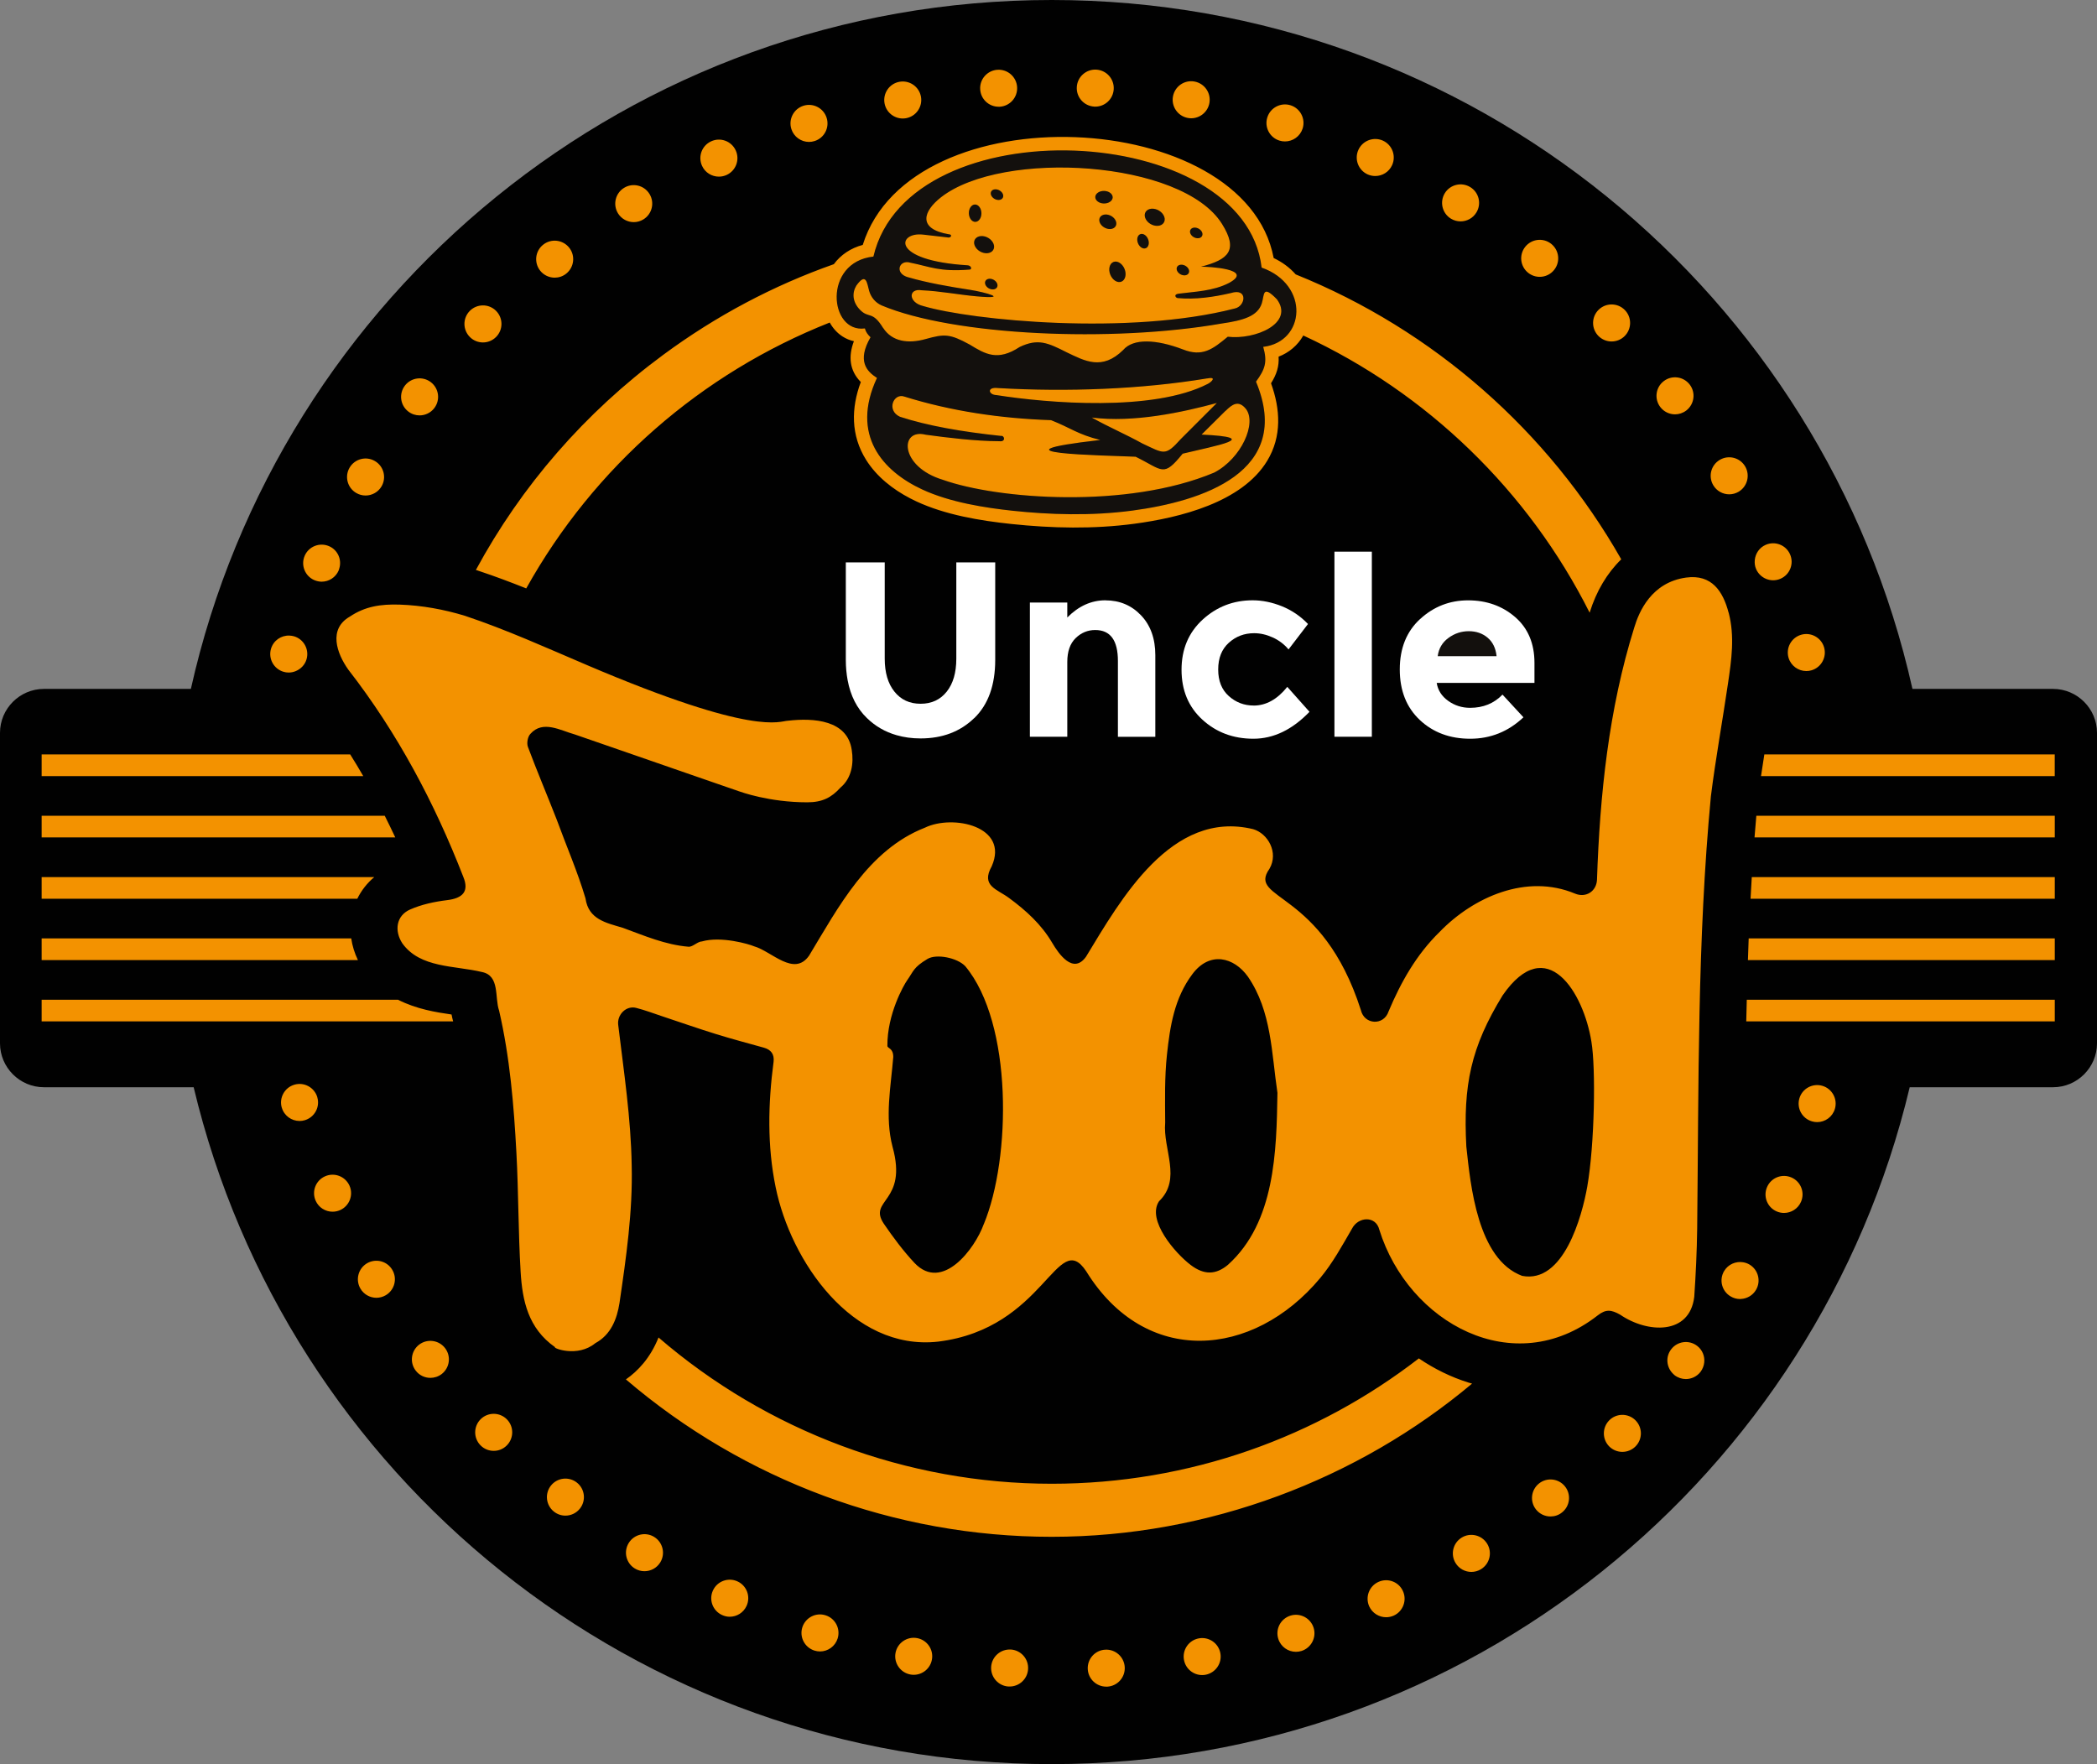<?xml version="1.0" encoding="UTF-8"?>
<svg id="Calque_1" data-name="Calque 1" xmlns="http://www.w3.org/2000/svg" viewBox="0 0 474.28 399">
  <rect x="0" y="0" width="474.28" height="399" fill="#808080" stroke="none"/>
  <defs>
    <style>
      .cls-1 {
        fill: none;
      }

      .cls-2 {
        fill: #010101;
      }

      .cls-3 {
        fill: #fff;
      }

      .cls-4 {
        fill: #f39200;
      }

      .cls-5 {
        fill: #13100d;
      }
    </style>
  </defs>
  <path class="cls-2" d="m464.34,155.81h-31.8C412.62,66.65,333.03,0,237.86,0S63.09,66.65,43.17,155.81H9.93c-5.46,0-9.93,4.47-9.93,9.93v70.23c0,5.46,4.47,9.93,9.93,9.93h33.87c20.92,87.8,99.86,153.09,194.06,153.09s173.14-65.29,194.06-153.09h32.43c5.46,0,9.93-4.47,9.93-9.93v-70.23c0-5.46-4.47-9.93-9.93-9.93Z"/>
  <path class="cls-5" d="m325.16,148.4h13.31c-.19-1.81-.87-3.2-2.03-4.17-1.17-.98-2.59-1.47-4.26-1.47s-3.21.51-4.6,1.52c-1.39,1.02-2.2,2.39-2.43,4.12Z"/>
  <path class="cls-5" d="m195.63,74.29c.24.88.67,1.4,1.28,2-3.09,5.35-.88,7.72,1.46,9.19-6.06,12.96,1.32,21.09,10.2,25.22,6.35,2.96,14.34,4.17,20.49,4.83,8.34.89,17.74,1.21,27.09-.04,15.6-2.09,36.5-8.66,27.94-29.16,2.05-2.81,2.62-4.41,1.63-7.87,9.54-1.11,10.58-14.06-.36-17.93-3.83-33.08-79.8-36.63-87.8-2.49-11.48,1.26-10.01,17.36-1.92,16.25Zm78.98,32.58c-19.74,8.28-49.02,6.02-61.36,1.63-9.85-2.97-9.82-11.71-3.89-10.2,5.21.71,11.21,1.44,16.65,1.47,1.54.19,1.19-1.34.37-1.2-8.79-.94-16.55-2.29-22.84-4.33-3.15-1.44-1.43-5.48,1.05-4.55,10.53,3.28,21.67,4.94,33.13,5.32,4.47,1.76,6,3.21,11.13,4.48-26.88,3.08.44,3.46,8,3.79,6.26,3.07,6.21,4.74,10.63-.69,7.7-1.86,18.25-3.66,4.28-4.32l5.43-5.39c1.44-1.43,2.89-2.53,4.58-.45,2.52,3.2-.99,11.21-7.17,14.42Zm-1.41-20.07c-12.36,6.39-36.37,4.36-47.8,2.55-1.86-.05-2.27-1.91.36-1.59,15.59.9,32.43.28,47.28-2.19,2.15-.43,1.14.7.17,1.22Zm2.01,4.36l-8.15,8.15c-3.54,3.95-3.75,3.31-8.68,1.01-4.02-2.23-7.5-3.66-11.43-5.86,9.44,1.21,20.49-1.19,28.25-3.29Zm-69.25-31.75c4.39.87,6.45,2.1,13.38,1.55.61-.09.31-.92-.49-.97-17.57-1.07-15.81-7.56-10.12-6.95l5.41.62c1.1.29,1.31-.7.5-.68-7.15-1.21-5.86-5.2-1.77-8.39,13.87-10.81,54.48-8.4,63.52,6.02,3.74,5.97,1.55,8.08-4.73,9.7,1.44-.03,12.23.46,6.32,3.68-3.65,1.87-7.75,1.94-11.44,2.43-1.19.15-.59,1-.1.99,3.95.36,8.03-.23,11.96-1.14,3.94-1.25,3.36,3.02.86,3.5-23.84,6.15-59.42,2.7-70.46-.57-3.4-.82-3.39-4.08-.3-3.56,4.09.17,8.3,1,12.4,1.37,7.78.7,1.88-.95-1.48-1.47-4.69-.72-9.75-1.6-13.94-2.83-3.3-.88-2.07-4.15.49-3.31Zm-12.26,5.16c2.24-3.1,2.41-.56,2.89,1.17.39,1.39,1.35,2.66,2.82,3.31,16.32,6.86,52.01,8.44,76.87,4.11,5.03-.71,8.18-1.68,9.12-4.57.62-1.92.07-4.35,3.41-.93,4.02,5.42-4.88,9.22-11.11,8.48-3.43,2.85-5.74,4.63-10.16,2.86-6.03-2.29-11.22-2.53-13.49.14-4.78,4.68-8.68,2.47-12.74.54-4.34-2.2-6.52-3.19-10.66-1.23-5,3.29-7.79,1.61-11.3-.53-4.56-2.49-5.74-2.43-9.93-1.27-4.05,1.16-7.66.58-9.65-2.49-2.45-3.99-3.23-2.09-5.21-4.1-1.77-1.79-1.85-3.87-.85-5.5Z"/>
  <path class="cls-5" d="m249.67,46.02c1.09.02,1.98-.59,2-1.38.02-.78-.85-1.44-1.94-1.46-1.09-.02-1.98.59-1.99,1.38-.02.78.85,1.44,1.94,1.46Z"/>
  <path class="cls-5" d="m251.84,59.24c-.89.36-1.2,1.65-.71,2.88.5,1.23,1.62,1.93,2.51,1.57.89-.36,1.2-1.65.71-2.88-.5-1.23-1.62-1.93-2.51-1.57Z"/>
  <path class="cls-5" d="m259.16,56.12c.63-.26.85-1.17.5-2.04-.35-.87-1.15-1.37-1.78-1.12-.63.26-.85,1.17-.5,2.04.35.87,1.15,1.37,1.78,1.12Z"/>
  <path class="cls-5" d="m249.61,48.57c-.92.25-1.24,1.16-.72,2.04.53.88,1.7,1.38,2.63,1.13.92-.25,1.24-1.16.72-2.04-.53-.88-1.7-1.38-2.63-1.13Z"/>
  <path class="cls-5" d="m262.3,51c1.09-.29,1.46-1.37.84-2.4-.62-1.03-2.01-1.63-3.09-1.34-1.09.29-1.46,1.37-.84,2.4.62,1.03,2.01,1.63,3.09,1.34Z"/>
  <path class="cls-5" d="m271.25,53.84c.68-.18.91-.85.52-1.49-.39-.64-1.25-1.01-1.93-.83-.68.18-.91.85-.52,1.49.39.64,1.25,1.01,1.93.83Z"/>
  <path class="cls-5" d="m268.24,62.23c.68-.18.91-.85.52-1.49-.39-.64-1.25-1.01-1.93-.83-.68.18-.91.85-.52,1.49.39.64,1.25,1.01,1.93.83Z"/>
  <path class="cls-5" d="m220.61,50.18c.78-.02,1.4-.91,1.37-2-.03-1.09-.68-1.95-1.47-1.93-.78.02-1.4.92-1.37,2,.03,1.09.68,1.95,1.47,1.93Z"/>
  <path class="cls-5" d="m223.71,57.19c1.09-.29,1.46-1.37.84-2.4-.62-1.03-2.01-1.63-3.09-1.34-1.09.29-1.46,1.37-.84,2.4.62,1.03,2.01,1.63,3.09,1.34Z"/>
  <path class="cls-5" d="m223.5,63.08c-.68.18-.91.85-.52,1.49.39.64,1.25,1.01,1.93.83.68-.18.91-.85.52-1.49-.39-.64-1.25-1.01-1.93-.83Z"/>
  <path class="cls-5" d="m226.2,45.18c.68-.18.91-.85.52-1.49-.39-.64-1.25-1.01-1.93-.83-.68.18-.91.85-.52,1.49.39.64,1.25,1.01,1.93.83Z"/>
  <path class="cls-1" d="m108.73,320.96c-1.65,1.62-1.68,4.27-.06,5.92.82.84,1.9,1.26,2.99,1.26s2.12-.4,2.93-1.2c1.65-1.62,1.68-4.27.06-5.92s-4.27-1.68-5.92-.06Z"/>
  <path class="cls-1" d="m271.14,370.55c-2.28.42-3.78,2.6-3.36,4.87.37,2.02,2.13,3.43,4.11,3.43.25,0,.5-.02.76-.07,2.27-.42,3.78-2.6,3.36-4.87-.41-2.27-2.6-3.78-4.87-3.36Z"/>
  <path class="cls-1" d="m94.79,304.12c-1.83,1.41-2.18,4.04-.77,5.87.82,1.08,2.06,1.64,3.32,1.64.89,0,1.79-.28,2.55-.86,1.83-1.41,2.18-4.03.77-5.87-1.41-1.83-4.03-2.18-5.87-.78Z"/>
  <path class="cls-1" d="m80.56,111.49c.66.39,1.39.58,2.12.58,1.43,0,2.83-.74,3.61-2.06,1.17-1.99.51-4.56-1.49-5.73-1.99-1.18-4.55-.51-5.73,1.48-1.17,1.99-.51,4.56,1.49,5.73Z"/>
  <path class="cls-1" d="m71.77,248.16h0c-.66-2.22-2.99-3.49-5.2-2.83-2.22.65-3.49,2.98-2.84,5.2h.01c.53,1.82,2.2,3,4.01,3,.39,0,.79-.05,1.18-.17,2.22-.66,3.49-2.98,2.83-5.2Z"/>
  <path class="cls-1" d="m73.55,266.03c-2.12.92-3.1,3.38-2.17,5.51.68,1.57,2.22,2.51,3.83,2.51.56,0,1.13-.11,1.67-.34,2.12-.92,3.1-3.39,2.18-5.51-.93-2.12-3.39-3.09-5.51-2.17Z"/>
  <path class="cls-1" d="m166.79,357.66c-2.1-.96-4.59-.04-5.55,2.07-.96,2.1-.04,4.58,2.07,5.54h0c.56.26,1.15.39,1.73.39,1.59,0,3.11-.91,3.81-2.45.97-2.11.04-4.59-2.06-5.55Z"/>
  <path class="cls-1" d="m228.6,373.08c-2.3-.14-4.29,1.62-4.43,3.92-.14,2.31,1.61,4.3,3.92,4.44.09,0,.17,0,.26,0,2.19,0,4.04-1.71,4.17-3.93.15-2.31-1.61-4.3-3.92-4.44Z"/>
  <path class="cls-1" d="m207.42,370.49c-2.27-.42-4.46,1.08-4.88,3.35-.42,2.27,1.08,4.46,3.36,4.88.25.05.51.07.76.07,1.98,0,3.74-1.41,4.11-3.43.42-2.27-1.08-4.45-3.35-4.87Z"/>
  <path class="cls-1" d="m249.95,373.11c-2.31.13-4.07,2.12-3.93,4.43.13,2.22,1.98,3.93,4.18,3.93h.25c2.31-.14,4.07-2.12,3.93-4.43-.14-2.31-2.12-4.07-4.43-3.93Z"/>
  <path class="cls-1" d="m186.71,365.33c-2.2-.7-4.55.53-5.25,2.73-.69,2.2.53,4.55,2.74,5.25.41.13.84.2,1.26.2,1.77,0,3.42-1.14,3.99-2.93.69-2.21-.53-4.56-2.74-5.25Z"/>
  <path class="cls-1" d="m147.96,347.61c-1.97-1.22-4.55-.6-5.76,1.37-1.22,1.97-.6,4.55,1.37,5.76.68.42,1.44.62,2.19.62,1.4,0,2.78-.71,3.57-1.99,1.21-1.97.59-4.55-1.37-5.76Z"/>
  <path class="cls-1" d="m92.35,93.08c.76.59,1.66.87,2.55.87,1.25,0,2.5-.57,3.32-1.64,1.41-1.84,1.06-4.46-.77-5.87-1.84-1.41-4.46-1.06-5.87.77-1.41,1.84-1.06,4.47.77,5.87Z"/>
  <path class="cls-1" d="m130.49,335.33c-1.81-1.44-4.44-1.15-5.88.66-1.44,1.8-1.15,4.44.66,5.88.77.62,1.69.92,2.61.92,1.23,0,2.44-.54,3.27-1.58,1.44-1.8,1.15-4.44-.66-5.88Z"/>
  <path class="cls-1" d="m83,285.72c-1.99,1.18-2.65,3.74-1.48,5.73.78,1.33,2.18,2.07,3.61,2.07.72,0,1.45-.19,2.12-.58,1.99-1.17,2.66-3.74,1.48-5.73-1.17-2-3.73-2.66-5.73-1.49Z"/>
  <path class="cls-1" d="m268.66,26.68c.25.04.5.07.75.07,1.99,0,3.75-1.42,4.12-3.44.41-2.27-1.09-4.45-3.37-4.87-2.27-.42-4.45,1.09-4.87,3.37-.41,2.27,1.09,4.45,3.37,4.87Z"/>
  <path class="cls-1" d="m328.16,49.46c.68.41,1.43.61,2.18.61,1.41,0,2.78-.71,3.57-2,1.21-1.97.59-4.55-1.38-5.75-1.97-1.21-4.55-.59-5.76,1.38-1.2,1.97-.59,4.55,1.39,5.76Z"/>
  <path class="cls-1" d="m289.37,31.8c.42.13.84.19,1.25.19,1.78,0,3.43-1.14,4-2.93.69-2.21-.54-4.56-2.74-5.25-2.21-.69-4.56.54-5.25,2.74-.7,2.21.53,4.56,2.74,5.25Z"/>
  <path class="cls-1" d="m309.31,39.44c.56.25,1.15.37,1.73.37,1.59,0,3.11-.91,3.81-2.45.96-2.1.03-4.59-2.07-5.55h0c-2.11-.95-4.59-.02-5.55,2.08s-.03,4.59,2.08,5.55Z"/>
  <path class="cls-1" d="m378.85,93.71c.89,0,1.79-.29,2.55-.87,1.83-1.41,2.18-4.04.77-5.87-1.42-1.84-4.04-2.18-5.87-.77-1.84,1.41-2.18,4.04-.77,5.87.82,1.07,2.07,1.64,3.32,1.64Z"/>
  <path class="cls-1" d="m345.64,61.7c.77.61,1.69.91,2.61.91,1.23,0,2.45-.54,3.27-1.58,1.44-1.81,1.14-4.44-.67-5.88-1.8-1.44-4.44-1.14-5.88.67-1.44,1.81-1.14,4.44.67,5.88Z"/>
  <path class="cls-1" d="m364.5,77.23c1.06,0,2.12-.4,2.93-1.2,1.65-1.63,1.67-4.28.05-5.92-1.62-1.65-4.27-1.67-5.92-.05-1.65,1.62-1.67,4.27-.05,5.92.82.83,1.9,1.25,2.99,1.25Z"/>
  <path class="cls-1" d="m109.23,77.45c1.08,0,2.17-.42,2.99-1.26,1.62-1.65,1.59-4.3-.06-5.92-1.65-1.62-4.3-1.59-5.92.06s-1.59,4.3.06,5.92c.81.8,1.87,1.2,2.93,1.2Z"/>
  <path class="cls-1" d="m143.33,50.24c.75,0,1.51-.2,2.19-.62,1.97-1.21,2.59-3.79,1.37-5.76-1.21-1.97-3.79-2.58-5.75-1.37h0c-1.96,1.21-2.58,3.79-1.37,5.76.79,1.28,2.17,1.99,3.57,1.99Z"/>
  <path class="cls-1" d="m162.6,39.95c.58,0,1.17-.12,1.74-.38,2.1-.96,3.03-3.45,2.06-5.55-.96-2.1-3.44-3.03-5.55-2.06h0c-2.11.96-3.03,3.44-2.07,5.55.7,1.54,2.22,2.44,3.81,2.44Z"/>
  <path class="cls-1" d="m125.46,62.8c.91,0,1.83-.29,2.6-.91,1.81-1.44,2.11-4.08.67-5.88-1.45-1.81-4.08-2.11-5.89-.66-1.81,1.44-2.1,4.07-.66,5.88.83,1.03,2.05,1.57,3.28,1.57Z"/>
  <path class="cls-1" d="m204.17,26.8c.25,0,.51-.02.77-.07,2.27-.42,3.77-2.6,3.35-4.88-.42-2.27-2.6-3.77-4.88-3.35-2.27.42-3.77,2.61-3.35,4.88.37,2.01,2.13,3.42,4.11,3.42Z"/>
  <path class="cls-1" d="m182.97,32.1c.42,0,.85-.06,1.27-.2,2.2-.69,3.42-3.05,2.72-5.25-.69-2.2-3.04-3.43-5.25-2.73-2.2.7-3.43,3.05-2.73,5.26.57,1.78,2.22,2.92,3.99,2.92Z"/>
  <path class="cls-1" d="m225.86,24.14h.26c2.31-.15,4.06-2.13,3.92-4.44-.14-2.31-2.13-4.06-4.43-3.92-2.31.14-4.07,2.13-3.92,4.43.13,2.22,1.97,3.93,4.17,3.93Z"/>
  <path class="cls-1" d="m247.47,24.12c.08,0,.17,0,.25,0,2.2,0,4.04-1.72,4.17-3.94.14-2.31-1.62-4.29-3.93-4.43-2.3-.13-4.29,1.62-4.42,3.93-.14,2.31,1.62,4.29,3.93,4.43Z"/>
  <path class="cls-1" d="m412.17,245.58c-2.22-.65-4.55.62-5.2,2.83-.66,2.22.61,4.55,2.82,5.2.4.12.8.18,1.19.18,1.81,0,3.48-1.18,4.02-3,.65-2.22-.61-4.55-2.83-5.21Z"/>
  <path class="cls-1" d="m249.67,46.02c1.09.02,1.98-.59,2-1.38.02-.78-.85-1.44-1.94-1.46-1.09-.02-1.98.59-1.99,1.38-.02.78.85,1.44,1.94,1.46Z"/>
  <path class="cls-1" d="m223.5,63.08c-.68.18-.91.85-.52,1.49.39.64,1.25,1.01,1.93.83.68-.18.91-.85.52-1.49-.39-.64-1.25-1.01-1.93-.83Z"/>
  <path class="cls-1" d="m223.71,57.19c1.09-.29,1.46-1.37.84-2.4-.62-1.03-2.01-1.63-3.09-1.34-1.09.29-1.46,1.37-.84,2.4.62,1.03,2.01,1.63,3.09,1.34Z"/>
  <path class="cls-1" d="m249.61,48.57c-.92.25-1.24,1.16-.72,2.04.53.88,1.7,1.38,2.63,1.13.92-.25,1.24-1.16.72-2.04-.53-.88-1.7-1.38-2.63-1.13Z"/>
  <path class="cls-1" d="m259.16,56.12c.63-.26.85-1.17.5-2.04-.35-.87-1.15-1.37-1.78-1.12-.63.26-.85,1.17-.5,2.04.35.87,1.15,1.37,1.78,1.12Z"/>
  <path class="cls-1" d="m262.3,51c1.09-.29,1.46-1.37.84-2.4-.62-1.03-2.01-1.63-3.09-1.34-1.09.29-1.46,1.37-.84,2.4.62,1.03,2.01,1.63,3.09,1.34Z"/>
  <path class="cls-1" d="m251.84,59.24c-.89.36-1.2,1.65-.71,2.88.5,1.23,1.62,1.93,2.51,1.57.89-.36,1.2-1.65.71-2.88-.5-1.23-1.62-1.93-2.51-1.57Z"/>
  <path class="cls-1" d="m404.52,148.78c.54,1.81,2.21,2.99,4.01,2.99.4,0,.8-.05,1.19-.17,2.22-.66,3.48-2.99,2.83-5.21-.66-2.21-2.99-3.48-5.21-2.82-2.21.66-3.48,2.99-2.82,5.21Z"/>
  <path class="cls-1" d="m291.85,365.41c-2.21.7-3.44,3.04-2.74,5.25.56,1.79,2.21,2.93,3.99,2.93.42,0,.84-.06,1.26-.19,2.2-.7,3.43-3.05,2.74-5.25-.7-2.21-3.05-3.43-5.25-2.74Z"/>
  <path class="cls-1" d="m226.2,45.18c.68-.18.91-.85.52-1.49-.39-.64-1.25-1.01-1.93-.83-.68.18-.91.85-.52,1.49.39.64,1.25,1.01,1.93.83Z"/>
  <path class="cls-1" d="m195.63,74.29c.24.88.67,1.4,1.28,2-3.09,5.35-.88,7.72,1.46,9.19-6.06,12.96,1.32,21.09,10.2,25.22,6.35,2.96,14.34,4.17,20.49,4.83,8.34.89,17.74,1.21,27.09-.04,15.6-2.09,36.5-8.66,27.94-29.16,2.05-2.81,2.62-4.41,1.63-7.87,9.54-1.11,10.58-14.06-.36-17.93-3.83-33.08-79.8-36.63-87.8-2.49-11.48,1.26-10.01,17.36-1.92,16.25Zm78.98,32.58c-19.74,8.28-49.02,6.02-61.36,1.63-9.85-2.97-9.82-11.71-3.89-10.2,5.21.71,11.21,1.44,16.65,1.47,1.54.19,1.19-1.34.37-1.2-8.79-.94-16.55-2.29-22.84-4.33-3.15-1.44-1.43-5.48,1.05-4.55,10.53,3.28,21.67,4.94,33.13,5.32,4.47,1.76,6,3.21,11.13,4.48-26.88,3.08.44,3.46,8,3.79,6.26,3.07,6.21,4.74,10.63-.69,7.7-1.86,18.25-3.66,4.28-4.32l5.43-5.39c1.44-1.43,2.89-2.53,4.58-.45,2.52,3.2-.99,11.21-7.17,14.42Zm-1.41-20.07c-12.36,6.39-36.37,4.36-47.8,2.55-1.86-.05-2.27-1.91.36-1.59,15.59.9,32.43.28,47.28-2.19,2.15-.43,1.14.7.17,1.22Zm2.01,4.36l-8.15,8.15c-3.54,3.95-3.75,3.31-8.68,1.01-4.02-2.23-7.5-3.66-11.43-5.86,9.44,1.21,20.49-1.19,28.25-3.29Zm-69.25-31.75c4.39.87,6.45,2.1,13.38,1.55.61-.09.31-.92-.49-.97-17.57-1.07-15.81-7.56-10.12-6.95l5.41.62c1.1.29,1.31-.7.5-.68-7.15-1.21-5.86-5.2-1.77-8.39,13.87-10.81,54.48-8.4,63.52,6.02,3.74,5.97,1.55,8.08-4.73,9.7,1.44-.03,12.23.46,6.32,3.68-3.65,1.87-7.75,1.94-11.44,2.43-1.19.15-.59,1-.1.99,3.95.36,8.03-.23,11.96-1.14,3.94-1.25,3.36,3.02.86,3.5-23.84,6.15-59.42,2.7-70.46-.57-3.4-.82-3.39-4.08-.3-3.56,4.09.17,8.3,1,12.4,1.37,7.78.7,1.88-.95-1.48-1.47-4.69-.72-9.75-1.6-13.94-2.83-3.3-.88-2.07-4.15.49-3.31Zm-12.26,5.16c2.24-3.1,2.41-.56,2.89,1.17.39,1.39,1.35,2.66,2.82,3.31,16.32,6.86,52.01,8.44,76.87,4.11,5.03-.71,8.18-1.68,9.12-4.57.62-1.92.07-4.35,3.41-.93,4.02,5.42-4.88,9.22-11.11,8.48-3.43,2.85-5.74,4.63-10.16,2.86-6.03-2.29-11.22-2.53-13.49.14-4.78,4.68-8.68,2.47-12.74.54-4.34-2.2-6.52-3.19-10.66-1.23-5,3.29-7.79,1.61-11.3-.53-4.56-2.49-5.74-2.43-9.93-1.27-4.05,1.16-7.66.58-9.65-2.49-2.45-3.99-3.23-2.09-5.21-4.1-1.77-1.79-1.85-3.87-.85-5.5Z"/>
  <path class="cls-1" d="m220.61,50.18c.78-.02,1.4-.91,1.37-2-.03-1.09-.68-1.95-1.47-1.93-.78.02-1.4.92-1.37,2,.03,1.09.68,1.95,1.47,1.93Z"/>
  <path class="cls-1" d="m363.95,321.25c-1.62,1.65-1.6,4.3.04,5.92.82.8,1.88,1.2,2.94,1.2s2.16-.41,2.98-1.24c1.63-1.65,1.61-4.3-.04-5.93-1.65-1.62-4.3-1.6-5.92.05Z"/>
  <path class="cls-1" d="m391.1,111.8c.72,0,1.45-.19,2.12-.58,1.99-1.18,2.65-3.75,1.48-5.74-1.18-1.99-3.75-2.65-5.74-1.47-1.99,1.18-2.65,3.74-1.47,5.73.78,1.32,2.17,2.06,3.61,2.06Z"/>
  <path class="cls-1" d="m405.17,266.31c-2.12-.93-4.59.04-5.51,2.16-.93,2.12.04,4.59,2.16,5.51.55.24,1.12.35,1.67.35,1.62,0,3.15-.94,3.84-2.51.93-2.12-.04-4.59-2.16-5.51Z"/>
  <path class="cls-1" d="m268.24,62.23c.68-.18.91-.85.52-1.49-.39-.64-1.25-1.01-1.93-.83-.68.18-.91.85-.52,1.49.39.64,1.25,1.01,1.93.83Z"/>
  <path class="cls-1" d="m311.76,357.78c-2.11.96-3.03,3.44-2.08,5.54.71,1.54,2.23,2.45,3.82,2.45.58,0,1.17-.12,1.73-.37,2.1-.96,3.03-3.45,2.07-5.55-.95-2.11-3.44-3.03-5.54-2.07Z"/>
  <path class="cls-1" d="m330.59,347.76c-1.97,1.21-2.59,3.78-1.38,5.76.79,1.29,2.17,2,3.57,2,.75,0,1.51-.2,2.19-.62,1.97-1.21,2.59-3.79,1.38-5.76s-3.79-2.59-5.76-1.38Z"/>
  <path class="cls-1" d="m348.08,335.52c-1.81,1.44-2.12,4.07-.68,5.88.83,1.04,2.05,1.58,3.28,1.58.92,0,1.84-.29,2.6-.91,1.82-1.43,2.12-4.07.68-5.88-1.44-1.81-4.07-2.11-5.88-.67Z"/>
  <path class="cls-1" d="m271.25,53.84c.68-.18.91-.85.52-1.49-.39-.64-1.25-1.01-1.93-.83-.68.18-.91.85-.52,1.49.39.64,1.25,1.01,1.93.83Z"/>
  <g>
    <path class="cls-1" d="m182.97,32.1c.42,0,.85-.06,1.27-.2,2.2-.69,3.42-3.05,2.72-5.25-.69-2.2-3.04-3.43-5.25-2.73-2.2.7-3.43,3.05-2.73,5.26.57,1.78,2.22,2.92,3.99,2.92Z"/>
    <path class="cls-1" d="m162.6,39.95c.58,0,1.17-.12,1.74-.38,2.1-.96,3.03-3.45,2.06-5.55-.96-2.1-3.44-3.03-5.55-2.06h0c-2.11.96-3.03,3.44-2.07,5.55.7,1.54,2.22,2.44,3.81,2.44Z"/>
    <path class="cls-1" d="m225.86,24.14h.26c2.31-.15,4.06-2.13,3.92-4.44-.14-2.31-2.13-4.06-4.43-3.92-2.31.14-4.07,2.13-3.92,4.43.13,2.22,1.97,3.93,4.17,3.93Z"/>
    <path class="cls-1" d="m143.33,50.24c.75,0,1.51-.2,2.19-.62,1.97-1.21,2.59-3.79,1.37-5.76-1.21-1.97-3.79-2.58-5.75-1.37h0c-1.96,1.21-2.58,3.79-1.37,5.76.79,1.28,2.17,1.99,3.57,1.99Z"/>
    <path class="cls-1" d="m247.47,24.12c.08,0,.17,0,.25,0,2.2,0,4.04-1.72,4.17-3.94.14-2.31-1.62-4.29-3.93-4.43-2.3-.13-4.29,1.62-4.42,3.93-.14,2.31,1.62,4.29,3.93,4.43Z"/>
    <path class="cls-1" d="m204.17,26.8c.25,0,.51-.02.77-.07,2.27-.42,3.77-2.6,3.35-4.88-.42-2.27-2.6-3.77-4.88-3.35-2.27.42-3.77,2.61-3.35,4.88.37,2.01,2.13,3.42,4.11,3.42Z"/>
    <path class="cls-1" d="m92.35,93.08c.76.59,1.66.87,2.55.87,1.25,0,2.5-.57,3.32-1.64,1.41-1.84,1.06-4.46-.77-5.87-1.84-1.41-4.46-1.06-5.87.77-1.41,1.84-1.06,4.47.77,5.87Z"/>
    <path class="cls-1" d="m125.46,62.8c.91,0,1.83-.29,2.6-.91,1.81-1.44,2.11-4.08.67-5.88-1.45-1.81-4.08-2.11-5.89-.66-1.81,1.44-2.1,4.07-.66,5.88.83,1.03,2.05,1.57,3.28,1.57Z"/>
    <path class="cls-1" d="m80.56,111.49c.66.39,1.39.58,2.12.58,1.43,0,2.83-.74,3.61-2.06,1.17-1.99.51-4.56-1.49-5.73-1.99-1.18-4.55-.51-5.73,1.48-1.17,1.99-.51,4.56,1.49,5.73Z"/>
    <path class="cls-1" d="m109.23,77.45c1.08,0,2.17-.42,2.99-1.26,1.62-1.65,1.59-4.3-.06-5.92-1.65-1.62-4.3-1.59-5.92.06s-1.59,4.3.06,5.92c.81.8,1.87,1.2,2.93,1.2Z"/>
    <path class="cls-1" d="m345.64,61.7c.77.61,1.69.91,2.61.91,1.23,0,2.45-.54,3.27-1.58,1.44-1.81,1.14-4.44-.67-5.88-1.8-1.44-4.44-1.14-5.88.67-1.44,1.81-1.14,4.44.67,5.88Z"/>
    <path class="cls-1" d="m391.1,111.8c.72,0,1.45-.19,2.12-.58,1.99-1.18,2.65-3.75,1.48-5.74-1.18-1.99-3.75-2.65-5.74-1.47-1.99,1.18-2.65,3.74-1.47,5.73.78,1.32,2.17,2.06,3.61,2.06Z"/>
    <path class="cls-1" d="m378.85,93.71c.89,0,1.79-.29,2.55-.87,1.83-1.41,2.18-4.04.77-5.87-1.42-1.84-4.04-2.18-5.87-.77-1.84,1.41-2.18,4.04-.77,5.87.82,1.07,2.07,1.64,3.32,1.64Z"/>
    <path class="cls-1" d="m364.5,77.23c1.06,0,2.12-.4,2.93-1.2,1.65-1.63,1.67-4.28.05-5.92-1.62-1.65-4.27-1.67-5.92-.05-1.65,1.62-1.67,4.27-.05,5.92.82.83,1.9,1.25,2.99,1.25Z"/>
    <path class="cls-1" d="m404.52,148.78c.54,1.81,2.21,2.99,4.01,2.99.4,0,.8-.05,1.19-.17,2.22-.66,3.48-2.99,2.83-5.21-.66-2.21-2.99-3.48-5.21-2.82-2.21.66-3.48,2.99-2.82,5.21Z"/>
    <path class="cls-1" d="m309.31,39.44c.56.25,1.15.37,1.73.37,1.59,0,3.11-.91,3.81-2.45.96-2.1.03-4.59-2.07-5.55h0c-2.11-.95-4.59-.02-5.55,2.08s-.03,4.59,2.08,5.55Z"/>
    <path class="cls-1" d="m268.66,26.68c.25.04.5.07.75.07,1.99,0,3.75-1.42,4.12-3.44.41-2.27-1.09-4.45-3.37-4.87-2.27-.42-4.45,1.09-4.87,3.37-.41,2.27,1.09,4.45,3.37,4.87Z"/>
    <path class="cls-1" d="m71.77,248.16h0c-.66-2.22-2.99-3.49-5.2-2.83-2.22.65-3.49,2.98-2.84,5.2h.01c.53,1.82,2.2,3,4.01,3,.39,0,.79-.05,1.18-.17,2.22-.66,3.49-2.98,2.83-5.2Z"/>
    <path class="cls-1" d="m289.37,31.8c.42.13.84.19,1.25.19,1.78,0,3.43-1.14,4-2.93.69-2.21-.54-4.56-2.74-5.25-2.21-.69-4.56.54-5.25,2.74-.7,2.21.53,4.56,2.74,5.25Z"/>
    <path class="cls-1" d="m328.16,49.46c.68.41,1.43.61,2.18.61,1.41,0,2.78-.71,3.57-2,1.21-1.97.59-4.55-1.38-5.75-1.97-1.21-4.55-.59-5.76,1.38-1.2,1.97-.59,4.55,1.39,5.76Z"/>
    <path class="cls-1" d="m130.49,335.33c-1.81-1.44-4.44-1.15-5.88.66-1.44,1.8-1.15,4.44.66,5.88.77.62,1.69.92,2.61.92,1.23,0,2.44-.54,3.27-1.58,1.44-1.8,1.15-4.44-.66-5.88Z"/>
    <path class="cls-1" d="m348.08,335.52c-1.81,1.44-2.12,4.07-.68,5.88.83,1.04,2.05,1.58,3.28,1.58.92,0,1.84-.29,2.6-.91,1.82-1.43,2.12-4.07.68-5.88-1.44-1.81-4.07-2.11-5.88-.67Z"/>
    <path class="cls-1" d="m363.95,321.25c-1.62,1.65-1.6,4.3.04,5.92.82.8,1.88,1.2,2.94,1.2s2.16-.41,2.98-1.24c1.63-1.65,1.61-4.3-.04-5.93-1.65-1.62-4.3-1.6-5.92.05Z"/>
    <path class="cls-1" d="m330.59,347.76c-1.97,1.21-2.59,3.78-1.38,5.76.79,1.29,2.17,2,3.57,2,.75,0,1.51-.2,2.19-.62,1.97-1.21,2.59-3.79,1.38-5.76s-3.79-2.59-5.76-1.38Z"/>
    <path class="cls-1" d="m291.85,365.41c-2.21.7-3.44,3.04-2.74,5.25.56,1.79,2.21,2.93,3.99,2.93.42,0,.84-.06,1.26-.19,2.2-.7,3.43-3.05,2.74-5.25-.7-2.21-3.05-3.43-5.25-2.74Z"/>
    <path class="cls-1" d="m405.17,266.31c-2.12-.93-4.59.04-5.51,2.16-.93,2.12.04,4.59,2.16,5.51.55.24,1.12.35,1.67.35,1.62,0,3.15-.94,3.84-2.51.93-2.12-.04-4.59-2.16-5.51Z"/>
    <path class="cls-1" d="m311.76,357.78c-2.11.96-3.03,3.44-2.08,5.54.71,1.54,2.23,2.45,3.82,2.45.58,0,1.17-.12,1.73-.37,2.1-.96,3.03-3.45,2.07-5.55-.95-2.11-3.44-3.03-5.54-2.07Z"/>
    <path class="cls-1" d="m73.55,266.03c-2.12.92-3.1,3.38-2.17,5.51.68,1.57,2.22,2.51,3.83,2.51.56,0,1.13-.11,1.67-.34,2.12-.92,3.1-3.39,2.18-5.51-.93-2.12-3.39-3.09-5.51-2.17Z"/>
    <path class="cls-1" d="m412.17,245.58c-2.22-.65-4.55.62-5.2,2.83-.66,2.22.61,4.55,2.82,5.2.4.12.8.18,1.19.18,1.81,0,3.48-1.18,4.02-3,.65-2.22-.61-4.55-2.83-5.21Z"/>
    <path class="cls-1" d="m147.96,347.61c-1.97-1.22-4.55-.6-5.76,1.37-1.22,1.97-.6,4.55,1.37,5.76.68.42,1.44.62,2.19.62,1.4,0,2.78-.71,3.57-1.99,1.21-1.97.59-4.55-1.37-5.76Z"/>
    <path class="cls-1" d="m108.73,320.96c-1.65,1.62-1.68,4.27-.06,5.92.82.84,1.9,1.26,2.99,1.26s2.12-.4,2.93-1.2c1.65-1.62,1.68-4.27.06-5.92s-4.27-1.68-5.92-.06Z"/>
    <path class="cls-1" d="m94.79,304.12c-1.83,1.41-2.18,4.04-.77,5.87.82,1.08,2.06,1.64,3.32,1.64.89,0,1.79-.28,2.55-.86,1.83-1.41,2.18-4.03.77-5.87-1.41-1.83-4.03-2.18-5.87-.78Z"/>
    <path class="cls-1" d="m166.79,357.66c-2.1-.96-4.59-.04-5.55,2.07-.96,2.1-.04,4.58,2.07,5.54h0c.56.26,1.15.39,1.73.39,1.59,0,3.11-.91,3.81-2.45.97-2.11.04-4.59-2.06-5.55Z"/>
    <path class="cls-1" d="m83,285.72c-1.99,1.18-2.65,3.74-1.48,5.73.78,1.33,2.18,2.07,3.61,2.07.72,0,1.45-.19,2.12-.58,1.99-1.17,2.66-3.74,1.48-5.73-1.17-2-3.73-2.66-5.73-1.49Z"/>
    <path class="cls-1" d="m228.6,373.08c-2.3-.14-4.29,1.62-4.43,3.92-.14,2.31,1.61,4.3,3.92,4.44.09,0,.17,0,.26,0,2.19,0,4.04-1.71,4.17-3.93.15-2.31-1.61-4.3-3.92-4.44Z"/>
    <path class="cls-1" d="m186.71,365.33c-2.2-.7-4.55.53-5.25,2.73-.69,2.2.53,4.55,2.74,5.25.41.13.84.2,1.26.2,1.77,0,3.42-1.14,3.99-2.93.69-2.21-.53-4.56-2.74-5.25Z"/>
    <path class="cls-1" d="m249.95,373.11c-2.31.13-4.07,2.12-3.93,4.43.13,2.22,1.98,3.93,4.18,3.93h.25c2.31-.14,4.07-2.12,3.93-4.43-.14-2.31-2.12-4.07-4.43-3.93Z"/>
    <path class="cls-1" d="m271.14,370.55c-2.28.42-3.78,2.6-3.36,4.87.37,2.02,2.13,3.43,4.11,3.43.25,0,.5-.02.76-.07,2.27-.42,3.78-2.6,3.36-4.87-.41-2.27-2.6-3.78-4.87-3.36Z"/>
    <path class="cls-1" d="m207.42,370.49c-2.27-.42-4.46,1.08-4.88,3.35-.42,2.27,1.08,4.46,3.36,4.88.25.05.51.07.76.07,1.98,0,3.74-1.41,4.11-3.43.42-2.27-1.08-4.45-3.35-4.87Z"/>
  </g>
  <g>
    <path class="cls-2" d="m359.93,235.61c-1.76-11.06-10.1-24.91-20.08-10.48-7.19,11.72-8.96,20.31-8.21,34.2.95,8.74,2.51,25.45,12.61,29.24,9.39,1.84,13.57-13.46,14.75-20.23,1.66-9.49,1.95-26.73.93-32.72Z"/>
    <path class="cls-2" d="m269.68,220.33c-4.1,5.48-5.06,11.84-5.75,18.21-.55,5.08-.43,10.24-.4,15.37-.55,6.07,3.82,12.75-1.4,17.8-2.83,4.27,3.68,11.77,7.18,14.41,2.99,2.26,5.66,2.29,8.47-.09,10.62-9.62,10.94-25.64,11.15-38.85-1.34-8.94-1.31-18.49-6.68-26.28-3.15-4.41-8.62-5.83-12.56-.57Z"/>
    <path class="cls-2" d="m209.77,216.88c-3.25,1.95-3.13,2.75-4.62,4.85-.77,1.08-4.5,7.63-4.46,14.81,0,.61,1.33.46,1.33,2.52-.55,6.8-1.93,13.52-.17,20.29,3.52,12.65-5.62,11.91-1.98,17.4,2.12,3.1,4.39,6.15,6.96,8.9,6.27,6.61,13.63-3.15,15.66-8.79,6.19-14.96,6.58-45.43-4.2-58.34-1.83-1.92-6.52-2.85-8.53-1.64Z"/>
  </g>
  <path class="cls-3" d="m220.35,162.42c3.16-3.06,4.74-7.46,4.74-13.17v-22.06h-8.8v21.77c0,3.16-.72,5.65-2.17,7.47-1.45,1.82-3.41,2.74-5.9,2.74s-4.46-.91-5.92-2.74c-1.47-1.82-2.2-4.32-2.2-7.47v-21.77h-8.8v22.06c0,1.64.15,3.16.41,4.58.65,3.51,2.09,6.37,4.35,8.56,1.91,1.86,4.15,3.15,6.7,3.88,1.68.49,3.5.74,5.45.74,4.93,0,8.97-1.53,12.13-4.6Z"/>
  <path class="cls-3" d="m250.02,135.77c-3.2,0-6.07,1.3-8.63,3.89v-3.38h-8.46v30.35h8.46v-16.92c0-2.37.63-4.16,1.89-5.39,1.26-1.22,2.74-1.83,4.43-1.83,3.42,0,5.13,2.33,5.13,7v17.15h8.46v-18.45c0-3.76-1.08-6.77-3.24-9.03-2.16-2.26-4.84-3.38-8.04-3.38Z"/>
  <path class="cls-3" d="m283.53,159.57c-2.14,0-4.01-.71-5.61-2.14-1.6-1.43-2.4-3.43-2.4-6.01s.8-4.59,2.4-6.04c1.6-1.45,3.51-2.17,5.73-2.17,1.39,0,2.79.32,4.2.96,1.41.64,2.6,1.54,3.58,2.71l4.4-5.75c-1.69-1.77-3.66-3.1-5.89-4.01-2.24-.9-4.45-1.35-6.63-1.35-4.36,0-8.13,1.46-11.31,4.37-3.18,2.92-4.77,6.69-4.77,11.34s1.57,8.41,4.71,11.28c3.14,2.88,6.99,4.32,11.54,4.32s8.78-2.03,12.69-6.09l-5.02-5.64c-2.26,2.82-4.8,4.23-7.62,4.23Z"/>
  <rect class="cls-3" x="301.81" y="124.77" width="8.46" height="41.86"/>
  <path class="cls-3" d="m321.19,140c-3.07,2.82-4.6,6.62-4.6,11.4s1.5,8.58,4.51,11.42c3.01,2.84,6.82,4.26,11.42,4.26s8.62-1.62,12.04-4.85l-4.74-5.13c-1.92,1.99-4.36,2.99-7.33,2.99-1.84,0-3.5-.53-4.96-1.58-1.47-1.05-2.33-2.41-2.59-4.06h22.11v-4.51c0-4.4-1.46-7.86-4.37-10.38-2.92-2.52-6.46-3.78-10.63-3.78s-7.79,1.41-10.86,4.23Zm15.26,4.23c1.17.98,1.84,2.37,2.03,4.17h-13.31c.23-1.73,1.03-3.1,2.43-4.12,1.39-1.02,2.92-1.52,4.6-1.52s3.09.49,4.26,1.47Z"/>
  <path class="cls-4" d="m332.14,312.7c-3.98-1.24-7.76-3.11-11.24-5.47-22.99,17.76-51.8,28.35-83.04,28.35-32.78,0-64.34-11.89-88.92-33.08-1.87,4.67-4.7,7.62-7.38,9.48,26.67,22.81,60.83,35.6,96.3,35.6s69.34-13.04,95.08-34.65c-.27-.08-.54-.14-.8-.23Zm58.96-200.9c.72,0,1.45-.19,2.12-.58,1.99-1.18,2.65-3.75,1.48-5.74-1.18-1.99-3.75-2.65-5.74-1.47-1.99,1.18-2.65,3.74-1.47,5.73.78,1.32,2.17,2.06,3.61,2.06Zm-185.64-49.08c4.19,1.23,9.25,2.11,13.94,2.83,3.36.52,9.26,2.17,1.48,1.47-4.1-.37-8.31-1.2-12.4-1.37-3.09-.52-3.1,2.74.3,3.56,11.04,3.27,46.63,6.72,70.46.57,2.5-.48,3.08-4.74-.86-3.5-3.93.91-8.01,1.5-11.96,1.14-.49.01-1.08-.83.1-.99,3.7-.49,7.79-.56,11.44-2.43,5.91-3.21-4.87-3.71-6.32-3.68,6.28-1.62,8.47-3.73,4.73-9.7-9.03-14.41-49.65-16.83-63.52-6.02-4.09,3.19-5.38,7.18,1.77,8.39.81-.01.6.97-.5.68l-5.41-.62c-5.69-.62-7.45,5.87,10.12,6.95.79.04,1.1.88.49.97-6.93.55-8.99-.68-13.38-1.55-2.56-.84-3.79,2.42-.49,3.31Zm64.39-11.2c.68-.18,1.54.19,1.93.83.39.64.15,1.31-.52,1.49-.68.18-1.54-.19-1.93-.83-.39-.64-.15-1.31.52-1.49Zm-3.02,8.39c.68-.18,1.54.19,1.93.83.39.64.15,1.31-.52,1.49-.68.18-1.54-.19-1.93-.83-.39-.64-.15-1.31.52-1.49Zm-6.79-12.64c1.09-.29,2.47.3,3.09,1.34.62,1.03.24,2.1-.84,2.4-1.09.29-2.47-.3-3.09-1.34-.62-1.03-.24-2.1.84-2.4Zm-2.16,5.7c.63-.26,1.43.24,1.78,1.12.35.87.13,1.78-.5,2.04-.63.26-1.43-.24-1.78-1.12-.35-.87-.13-1.78.5-2.04Zm-3.54,7.85c.5,1.23.18,2.52-.71,2.88-.89.36-2.01-.35-2.51-1.57-.5-1.23-.18-2.52.71-2.88.89-.36,2.01.35,2.51,1.57Zm-2.11-11.12c.53.88.21,1.79-.72,2.04-.92.25-2.1-.26-2.63-1.13-.53-.87-.21-1.79.72-2.04.92-.25,2.1.26,2.63,1.13Zm-2.51-6.52c1.09.02,1.95.68,1.94,1.46-.02.78-.91,1.4-2,1.38-1.09-.02-1.95-.68-1.94-1.46.02-.78.91-1.4,1.99-1.38Zm-29.11,12.68c-.62-1.03-.24-2.1.84-2.4,1.09-.29,2.47.3,3.09,1.34.62,1.03.24,2.1-.84,2.4-1.09.29-2.47-.3-3.09-1.34Zm4.29,9.55c-.68.18-1.54-.19-1.93-.83-.39-.64-.15-1.31.52-1.49.68-.18,1.54.19,1.93.83.39.64.15,1.31-.52,1.49Zm-.11-22.55c.68-.18,1.54.19,1.93.83.39.64.15,1.31-.52,1.49-.68.18-1.54-.19-1.93-.83-.39-.64-.15-1.31.52-1.49Zm-5.66,5.39c-.03-1.09.59-1.98,1.37-2,.78-.02,1.44.85,1.47,1.93.03,1.09-.59,1.98-1.37,2-.78.02-1.44-.84-1.47-1.93Zm180.33,82.68c.5.2,1.02.31,1.57.31s1.13-.11,1.67-.35c2.12-.92,3.09-3.39,2.16-5.51-.92-2.12-3.39-3.08-5.51-2.16-1.44.63-2.32,1.97-2.47,3.43-.07.69.01,1.4.31,2.08.46,1.04,1.29,1.8,2.27,2.2Zm-20.62-37.22c.89,0,1.79-.29,2.55-.87,1.83-1.41,2.18-4.04.77-5.87-1.42-1.84-4.04-2.18-5.87-.77-1.84,1.41-2.18,4.04-.77,5.87.82,1.07,2.07,1.64,3.32,1.64Zm-33.21-32.01c.77.61,1.69.91,2.61.91,1.23,0,2.45-.54,3.27-1.58,1.44-1.81,1.14-4.44-.67-5.88-1.8-1.44-4.44-1.14-5.88.67-1.44,1.81-1.14,4.44.67,5.88ZM204.17,26.8c.25,0,.51-.02.77-.07,2.27-.42,3.77-2.6,3.35-4.88-.42-2.27-2.6-3.77-4.88-3.35-2.27.42-3.77,2.61-3.35,4.88.37,2.01,2.13,3.42,4.11,3.42Zm160.33,50.43c1.06,0,2.12-.4,2.93-1.2,1.65-1.63,1.67-4.28.05-5.92-1.62-1.65-4.27-1.67-5.92-.05-1.65,1.62-1.67,4.27-.05,5.92.82.83,1.9,1.25,2.99,1.25Zm-239.04-14.43c.91,0,1.83-.29,2.6-.91,1.81-1.44,2.11-4.08.67-5.88-1.45-1.81-4.08-2.11-5.89-.66-1.81,1.44-2.1,4.07-.66,5.88.83,1.03,2.05,1.57,3.28,1.57Zm-16.23,14.65c1.08,0,2.17-.42,2.99-1.26,1.62-1.65,1.59-4.3-.06-5.92-1.65-1.62-4.3-1.59-5.92.06s-1.59,4.3.06,5.92c.81.8,1.87,1.2,2.93,1.2Zm90.52-3.27c1.99,3.06,5.6,3.64,9.65,2.49,4.19-1.16,5.38-1.22,9.93,1.27,3.51,2.14,6.29,3.83,11.3.53,4.14-1.96,6.32-.97,10.66,1.23,4.06,1.93,7.96,4.15,12.74-.54,2.27-2.67,7.47-2.43,13.49-.14,4.42,1.76,6.74-.02,10.16-2.86,6.23.74,15.12-3.06,11.11-8.48-3.34-3.43-2.79-.99-3.41.93-.93,2.88-4.09,3.85-9.12,4.57-24.86,4.33-60.55,2.75-76.87-4.11-1.47-.65-2.43-1.92-2.82-3.31-.48-1.73-.66-4.27-2.89-1.17-.99,1.63-.92,3.71.85,5.5,1.98,2.02,2.76.11,5.21,4.1Zm47.72-50.06c.08,0,.17,0,.25,0,2.2,0,4.04-1.72,4.17-3.94.14-2.31-1.62-4.29-3.93-4.43-2.3-.13-4.29,1.62-4.42,3.93-.14,2.31,1.62,4.29,3.93,4.43Zm-139.27,104.98c.09.03.17.05.26.08,3.58,1.19,7.09,2.52,10.56,3.9,15.37-27.59,39.73-48.7,68.64-60.13.7,1.26,1.66,2.36,2.91,3.16.8.51,1.67.87,2.56,1.06-1.31,3.43-1,6.66,1.56,9.23-2.2,5.87-2.3,12.05,1.21,17.63,2.38,3.78,6.01,6.63,9.93,8.67.48.25.97.49,1.46.72,6.52,3.03,14.34,4.34,21.44,5.09,9.21.98,18.62,1.18,27.81-.05,10.2-1.36,24.34-4.79,30.06-14.23,3.36-5.54,2.98-11.72.87-17.54,1.27-2.03,1.85-3.83,1.71-6.02,2.34-.91,4.31-2.53,5.59-4.79,28.02,12.96,50.92,35.17,64.76,62.69,1.52-4.9,3.97-8.97,7.15-12.07-16.48-28.97-42.44-51.87-73.63-64.44-1.37-1.56-3.08-2.8-4.98-3.7-6.5-34.25-82.09-37.66-92.94-2.97-2.7.72-4.96,2.22-6.54,4.36-13.68,4.82-26.65,11.69-38.57,20.49-17.75,13.1-32.1,29.66-42.39,48.67.19.06.38.11.57.17Zm89.34-71.07c8-34.14,83.97-30.59,87.8,2.49,10.95,3.87,9.9,16.82.36,17.93.99,3.46.42,5.06-1.63,7.87,8.57,20.5-12.34,27.07-27.94,29.16-9.35,1.25-18.75.93-27.09.04-6.14-.66-14.13-1.87-20.49-4.83-8.88-4.13-16.26-12.26-10.2-25.22-2.34-1.47-4.55-3.84-1.46-9.19-.61-.6-1.04-1.12-1.28-2-8.09,1.1-9.56-14.99,1.92-16.25Zm130.62-8.57c.68.41,1.43.61,2.18.61,1.41,0,2.78-.71,3.57-2,1.21-1.97.59-4.55-1.38-5.75-1.97-1.21-4.55-.59-5.76,1.38-1.2,1.97-.59,4.55,1.39,5.76Zm-184.83.78c.75,0,1.51-.2,2.19-.62,1.97-1.21,2.59-3.79,1.37-5.76-1.21-1.97-3.79-2.58-5.75-1.37h0c-1.96,1.21-2.58,3.79-1.37,5.76.79,1.28,2.17,1.99,3.57,1.99Zm165.98-10.8c.56.25,1.15.37,1.73.37,1.59,0,3.11-.91,3.81-2.45.96-2.1.03-4.59-2.07-5.55h0c-2.11-.95-4.59-.02-5.55,2.08s-.03,4.59,2.08,5.55Zm-36.28,46.14c-14.85,2.47-31.69,3.09-47.28,2.19-2.64-.32-2.22,1.54-.36,1.59,11.43,1.81,35.45,3.84,47.8-2.55.97-.52,1.99-1.66-.17-1.22Zm-90.06-53.48c.42,0,.85-.06,1.27-.2,2.2-.69,3.42-3.05,2.72-5.25-.69-2.2-3.04-3.43-5.25-2.73-2.2.7-3.43,3.05-2.73,5.26.57,1.78,2.22,2.92,3.99,2.92Zm-20.37,7.85c.58,0,1.17-.12,1.74-.38,2.1-.96,3.03-3.45,2.06-5.55-.96-2.1-3.44-3.03-5.55-2.06h0c-2.11.96-3.03,3.44-2.07,5.55.7,1.54,2.22,2.44,3.81,2.44Zm114.59,52.95l-5.43,5.39c13.97.66,3.42,2.45-4.28,4.32-4.42,5.43-4.38,3.77-10.63.69-7.55-.33-34.88-.72-8-3.79-5.14-1.27-6.66-2.72-11.13-4.48-11.46-.39-22.6-2.04-33.13-5.32-2.48-.93-4.2,3.1-1.05,4.55,6.29,2.05,14.05,3.4,22.84,4.33.82-.14,1.18,1.39-.37,1.2-5.44-.03-11.44-.76-16.65-1.47-5.93-1.51-5.96,7.23,3.89,10.2,12.34,4.39,41.62,6.65,61.36-1.63,6.18-3.21,9.69-11.22,7.17-14.42-1.69-2.08-3.14-.98-4.58.45Zm12.18-61.1c.42.13.84.19,1.25.19,1.78,0,3.43-1.14,4-2.93.69-2.21-.54-4.56-2.74-5.25-2.21-.69-4.56.54-5.25,2.74-.7,2.21.53,4.56,2.74,5.25Zm-42.42,62.65c3.93,2.21,7.41,3.64,11.43,5.86,4.93,2.3,5.13,2.94,8.68-1.01l8.15-8.15c-7.76,2.1-18.81,4.5-28.25,3.29Zm-154.6-1.37c.76.59,1.66.87,2.55.87,1.25,0,2.5-.57,3.32-1.64,1.41-1.84,1.06-4.46-.77-5.87-1.84-1.41-4.46-1.06-5.87.77-1.41,1.84-1.06,4.47.77,5.87ZM225.86,24.14h.26c2.31-.15,4.06-2.13,3.92-4.44-.14-2.31-2.13-4.06-4.43-3.92-2.31.14-4.07,2.13-3.92,4.43.13,2.22,1.97,3.93,4.17,3.93Zm42.8,2.54c.25.04.5.07.75.07,1.99,0,3.75-1.42,4.12-3.44.41-2.27-1.09-4.45-3.37-4.87-2.27-.42-4.45,1.09-4.87,3.37-.41,2.27,1.09,4.45,3.37,4.87Zm135.86,122.1c.54,1.81,2.21,2.99,4.01,2.99.4,0,.8-.05,1.19-.17,2.22-.66,3.48-2.99,2.83-5.21-.66-2.21-2.99-3.48-5.21-2.82-2.21.66-3.48,2.99-2.82,5.21Zm-40.57,172.47c-1.62,1.65-1.6,4.3.04,5.92.82.8,1.88,1.2,2.94,1.2s2.16-.41,2.98-1.24c1.63-1.65,1.61-4.3-.04-5.93-1.65-1.62-4.3-1.6-5.92.05Zm-15.87,14.27c-1.81,1.44-2.12,4.07-.68,5.88.83,1.04,2.05,1.58,3.28,1.58.92,0,1.84-.29,2.6-.91,1.82-1.43,2.12-4.07.68-5.88-1.44-1.81-4.07-2.11-5.88-.67Zm-17.49,12.24c-1.97,1.21-2.59,3.78-1.38,5.76.79,1.29,2.17,2,3.57,2,.75,0,1.51-.2,2.19-.62,1.97-1.21,2.59-3.79,1.38-5.76s-3.79-2.59-5.76-1.38Zm53.26-43.36c-1.84-1.42-4.47-1.07-5.87.76-1.31,1.68-1.1,4.03.37,5.5.13.13.25.26.39.37.76.58,1.66.87,2.55.87,1.25,0,2.49-.56,3.32-1.63.49-.65.76-1.39.84-2.14.14-1.39-.41-2.82-1.6-3.73Zm-72.09,53.38c-2.11.96-3.03,3.44-2.08,5.54.71,1.54,2.23,2.45,3.82,2.45.58,0,1.17-.12,1.73-.37,2.1-.96,3.03-3.45,2.07-5.55-.95-2.11-3.44-3.03-5.54-2.07Zm-83.16,15.3c-2.3-.14-4.29,1.62-4.43,3.92-.14,2.31,1.61,4.3,3.92,4.44.09,0,.17,0,.26,0,2.19,0,4.04-1.71,4.17-3.93.15-2.31-1.61-4.3-3.92-4.44Zm42.54-2.53c-2.28.42-3.78,2.6-3.36,4.87.37,2.02,2.13,3.43,4.11,3.43.25,0,.5-.02.76-.07,2.27-.42,3.78-2.6,3.36-4.87-.41-2.27-2.6-3.78-4.87-3.36Zm119.82-231.97c-1.25-4.79-3.78-8.75-9.61-7.95-7.88,1.09-10.67,7.77-11.73,11.3-5.79,18.52-7.78,37.84-8.43,57.1-.15,2.57-2.5,4.1-4.96,3.08-10.97-4.58-22.96.75-30.62,8.65-5.27,5.15-8.76,11.36-11.55,17.98-1.09,3.31-5.51,3.04-6.27-.29-8.8-27.44-25.79-24.73-20.67-31.96,2.12-3.68-.37-8-3.7-8.96-18.5-4.49-29.96,15.96-37.8,28.86-2.9,4.05-6.15-.6-7.68-3.21-2.42-4.11-5.89-7.26-9.71-10.07-2.71-2.03-6.45-2.7-3.93-7.19,3.99-9.06-8.81-11.79-15.14-8.71-12.79,5.01-19.57,18.01-26.17,28.93-3.41,4.88-8.48-1.01-12.46-2.12-1.08-.48-7.4-2.34-11.76-1.1-1.04.03-2.11,1.3-3.07,1.2-5.21-.43-10-2.5-14.82-4.27-3.79-1.14-7.78-1.88-8.46-6.67-1.79-6.03-4.34-11.87-6.5-17.79-2.14-5.5-4.46-10.94-6.52-16.46-.32-.85-.05-2.33.57-2.96,2.81-3.16,6.75-.77,10.06.15l10.03,3.47,17.11,5.93,10.03,3.47c.32.1,6.72,2.47,15.38,2.47,3.43,0,5.49-1.09,7.51-3.33,2.56-2.13,3.03-5.55,2.55-8.5-.97-6.81-8.66-7.29-14.44-6.62-1.93.04-7.26,3.71-45.5-12.61-9.1-3.88-18.19-8-27.57-11.13-4.7-1.43-9.71-2.35-14.68-2.52-4.37-.15-7.9.41-11.33,2.71-4.92,2.82-2.96,8.31-.34,12,11.1,14.28,19.5,30.13,25.99,46.82,1.38,3.31-.07,4.88-3.67,5.31-2.85.35-5.79.98-8.38,2.13-3.1,1.38-3.58,4.78-1.73,7.63,4.03,5.64,11.83,5,18,6.49,4.12.81,2.85,5.8,3.89,8.73,2.45,10.62,3.34,21.42,3.92,32.24.48,8.94.41,17.91.95,26.85.39,6.44,1.66,12.74,7.78,17.03-.55.18,5.06,2.43,9.11-.9,3.54-1.91,4.9-5.47,5.47-9.08,1.51-10.29,3.01-20.66,2.76-31.09-.16-10.66-1.78-21.24-3.05-31.82-.29-2.28,1.78-4.44,4.08-3.84,2.01.51,3.95,1.26,5.92,1.91,4.02,1.33,8.02,2.74,12.06,3.99,3.6,1.12,7.26,2.08,10.9,3.1,1.66.47,2.37,1.53,2.18,3.19-1.25,9.47-1.46,19.01.47,28.37,3.38,16.64,17.26,37.07,36.72,34.92,24.25-2.95,26.94-25.82,33.52-15.91,13.38,21.67,37.73,19.71,52.9,1.55,2.83-3.39,4.98-7.34,7.2-11.17,1.42-2.79,5.43-2.99,6.2.24,6.57,21.06,30.4,34.19,49.39,19.35,1.83-1.43,3.05-1.3,5.07-.16,6.19,4.24,15.72,4.64,16.76-4.03.35-5.11.59-10.23.66-15.35.36-32.61.02-65.34,3.1-97.84,1.07-8.53,2.62-17.01,3.87-25.53.79-5.33,1.56-10.66.15-16.03Zm-168.46,138.28c-2.03,5.63-9.39,15.39-15.66,8.79-2.57-2.75-4.84-5.8-6.96-8.9-3.65-5.5,5.5-4.75,1.98-17.4-1.76-6.78-.38-13.49.17-20.29,0-2.06-1.32-1.91-1.33-2.52-.05-7.17,3.69-13.72,4.46-14.81,1.49-2.1,1.38-2.91,4.62-4.85,2.01-1.2,6.7-.28,8.53,1.64,10.77,12.91,10.39,43.38,4.2,58.34Zm55.28,9.16c-2.82,2.37-5.48,2.35-8.47.09-3.49-2.64-10.01-10.14-7.18-14.41,5.23-5.05.85-11.72,1.4-17.8-.03-5.12-.15-10.29.4-15.37.69-6.37,1.65-12.74,5.75-18.21,3.94-5.27,9.41-3.84,12.56.57,5.37,7.8,5.34,17.35,6.68,26.28-.21,13.2-.52,29.23-11.15,38.85Zm81.22-17.69c-1.19,6.78-5.37,22.07-14.75,20.23-10.1-3.79-11.66-20.5-12.61-29.24-.74-13.89,1.02-22.48,8.21-34.2,9.98-14.43,18.32-.58,20.08,10.48,1.01,5.99.73,23.23-.93,32.72Zm-67.15,97.08c-2.21.7-3.44,3.04-2.74,5.25.56,1.79,2.21,2.93,3.99,2.93.42,0,.84-.06,1.26-.19,2.2-.7,3.43-3.05,2.74-5.25-.7-2.21-3.05-3.43-5.25-2.74Zm-41.9,7.7c-2.31.13-4.07,2.12-3.93,4.43.13,2.22,1.98,3.93,4.18,3.93h.25c2.31-.14,4.07-2.12,3.93-4.43-.14-2.31-2.12-4.07-4.43-3.93Zm145.97-169.84h68.81v-4.9h-68.53c-.1,1.63-.2,3.26-.28,4.9Zm.9-13.87h67.91v-4.9h-67.5c-.14,1.63-.28,3.26-.41,4.9Zm-1.49,27.74h69.4v-4.9h-69.23c-.06,1.63-.11,3.26-.17,4.9Zm3.71-46.51c-.26,1.63-.51,3.26-.75,4.9h66.43v-4.9h-65.69Zm-4.09,60.38h69.78v-4.9h-69.66c-.04,1.63-.08,3.27-.12,4.9Zm10.22,35.3c-2.12-.93-4.59.04-5.51,2.16-.93,2.12.04,4.59,2.16,5.51.55.24,1.12.35,1.67.35,1.62,0,3.15-.94,3.84-2.51.93-2.12-.04-4.59-2.16-5.51Zm7-20.73c-2.22-.65-4.55.62-5.2,2.83-.66,2.22.61,4.55,2.82,5.2.4.12.8.18,1.19.18,1.81,0,3.48-1.18,4.02-3,.65-2.22-.61-4.55-2.83-5.21Zm-16.49,40.42c-.45-.27-.94-.43-1.42-.51-1.66-.28-3.4.45-4.32,1.99-1.18,1.99-.52,4.56,1.48,5.73.66.4,1.4.59,2.12.59.09,0,.17-.01.26-.02,1.34-.08,2.62-.8,3.35-2.04,1.18-1.99.52-4.56-1.47-5.74Zm-323.91-37.84h0c-.66-2.22-2.99-3.49-5.2-2.83-2.22.65-3.49,2.98-2.84,5.2h.01c.53,1.82,2.2,3,4.01,3,.39,0,.79-.05,1.18-.17,2.22-.66,3.49-2.98,2.83-5.2Zm135.65,122.33c-2.27-.42-4.46,1.08-4.88,3.35-.42,2.27,1.08,4.46,3.36,4.88.25.05.51.07.76.07,1.98,0,3.74-1.41,4.11-3.43.42-2.27-1.08-4.45-3.35-4.87Zm-133.87-104.46c-2.12.92-3.1,3.38-2.17,5.51.68,1.57,2.22,2.51,3.83,2.51.56,0,1.13-.11,1.67-.34,2.12-.92,3.1-3.39,2.18-5.51-.93-2.12-3.39-3.09-5.51-2.17Zm13.47-81.53H9.42v4.9h79.98c-.78-1.66-1.57-3.29-2.38-4.9Zm-6.46-73.01c.66.39,1.39.58,2.12.58,1.43,0,2.83-.74,3.61-2.06,1.17-1.99.51-4.56-1.49-5.73-1.99-1.18-4.55-.51-5.73,1.48-1.17,1.99-.51,4.56,1.49,5.73Zm4.09,86.88H9.42v4.9h71.39c.92-1.88,2.22-3.54,3.84-4.9Zm-13.55-67.16c.27.12.55.2.83.26.27.06.55.09.82.09,1.62,0,3.16-.95,3.84-2.53.06-.13.09-.27.13-.41.64-2.02-.31-4.23-2.3-5.09-2.12-.92-4.59.05-5.51,2.17s.06,4.59,2.18,5.51Zm8.11,39.42H9.42v4.9h72.74c-.96-1.66-1.94-3.29-2.95-4.9Zm-15.08-18.69c.39.12.79.17,1.18.17.55,0,1.09-.12,1.59-.33,1.13-.47,2.06-1.41,2.43-2.67.65-2.22-.62-4.55-2.84-5.2-.35-.1-.69-.14-1.04-.16-1.86-.07-3.61,1.11-4.16,2.99-.65,2.22.62,4.55,2.84,5.2Zm15.31,60.3H9.42v4.9h71.53c-.76-1.58-1.27-3.23-1.51-4.9Zm87.35,145.42c-2.1-.96-4.59-.04-5.55,2.07-.96,2.1-.04,4.58,2.07,5.54h0c.56.26,1.15.39,1.73.39,1.59,0,3.11-.91,3.81-2.45.97-2.11.04-4.59-2.06-5.55Zm-36.3-22.33c-1.81-1.44-4.44-1.15-5.88.66-1.44,1.8-1.15,4.44.66,5.88.77.62,1.69.92,2.61.92,1.23,0,2.44-.54,3.27-1.58,1.44-1.8,1.15-4.44-.66-5.88Zm17.47,12.28c-1.97-1.22-4.55-.6-5.76,1.37-1.22,1.97-.6,4.55,1.37,5.76.68.42,1.44.62,2.19.62,1.4,0,2.78-.71,3.57-1.99,1.21-1.97.59-4.55-1.37-5.76Zm38.75,17.72c-2.2-.7-4.55.53-5.25,2.73-.69,2.2.53,4.55,2.74,5.25.41.13.84.2,1.26.2,1.77,0,3.42-1.14,3.99-2.93.69-2.21-.53-4.56-2.74-5.25Zm-77.98-44.37c-1.65,1.62-1.68,4.27-.06,5.92.82.84,1.9,1.26,2.99,1.26s2.12-.4,2.93-1.2c1.65-1.62,1.68-4.27.06-5.92s-4.27-1.68-5.92-.06Zm-25.73-35.24c-1.99,1.18-2.65,3.74-1.48,5.73.78,1.33,2.18,2.07,3.61,2.07.72,0,1.45-.19,2.12-.58,1.99-1.17,2.66-3.74,1.48-5.73-1.17-2-3.73-2.66-5.73-1.49Zm11.79,18.4c-1.83,1.41-2.18,4.04-.77,5.87.82,1.08,2.06,1.64,3.32,1.64.89,0,1.79-.28,2.55-.86,1.83-1.41,2.18-4.03.77-5.87-1.41-1.83-4.03-2.18-5.87-.78Zm-4.78-78.01H9.42v4.9h93.07c-.15-.53-.27-1.06-.36-1.56-3.47-.5-7.91-1.2-12.11-3.34Z"/>
</svg>